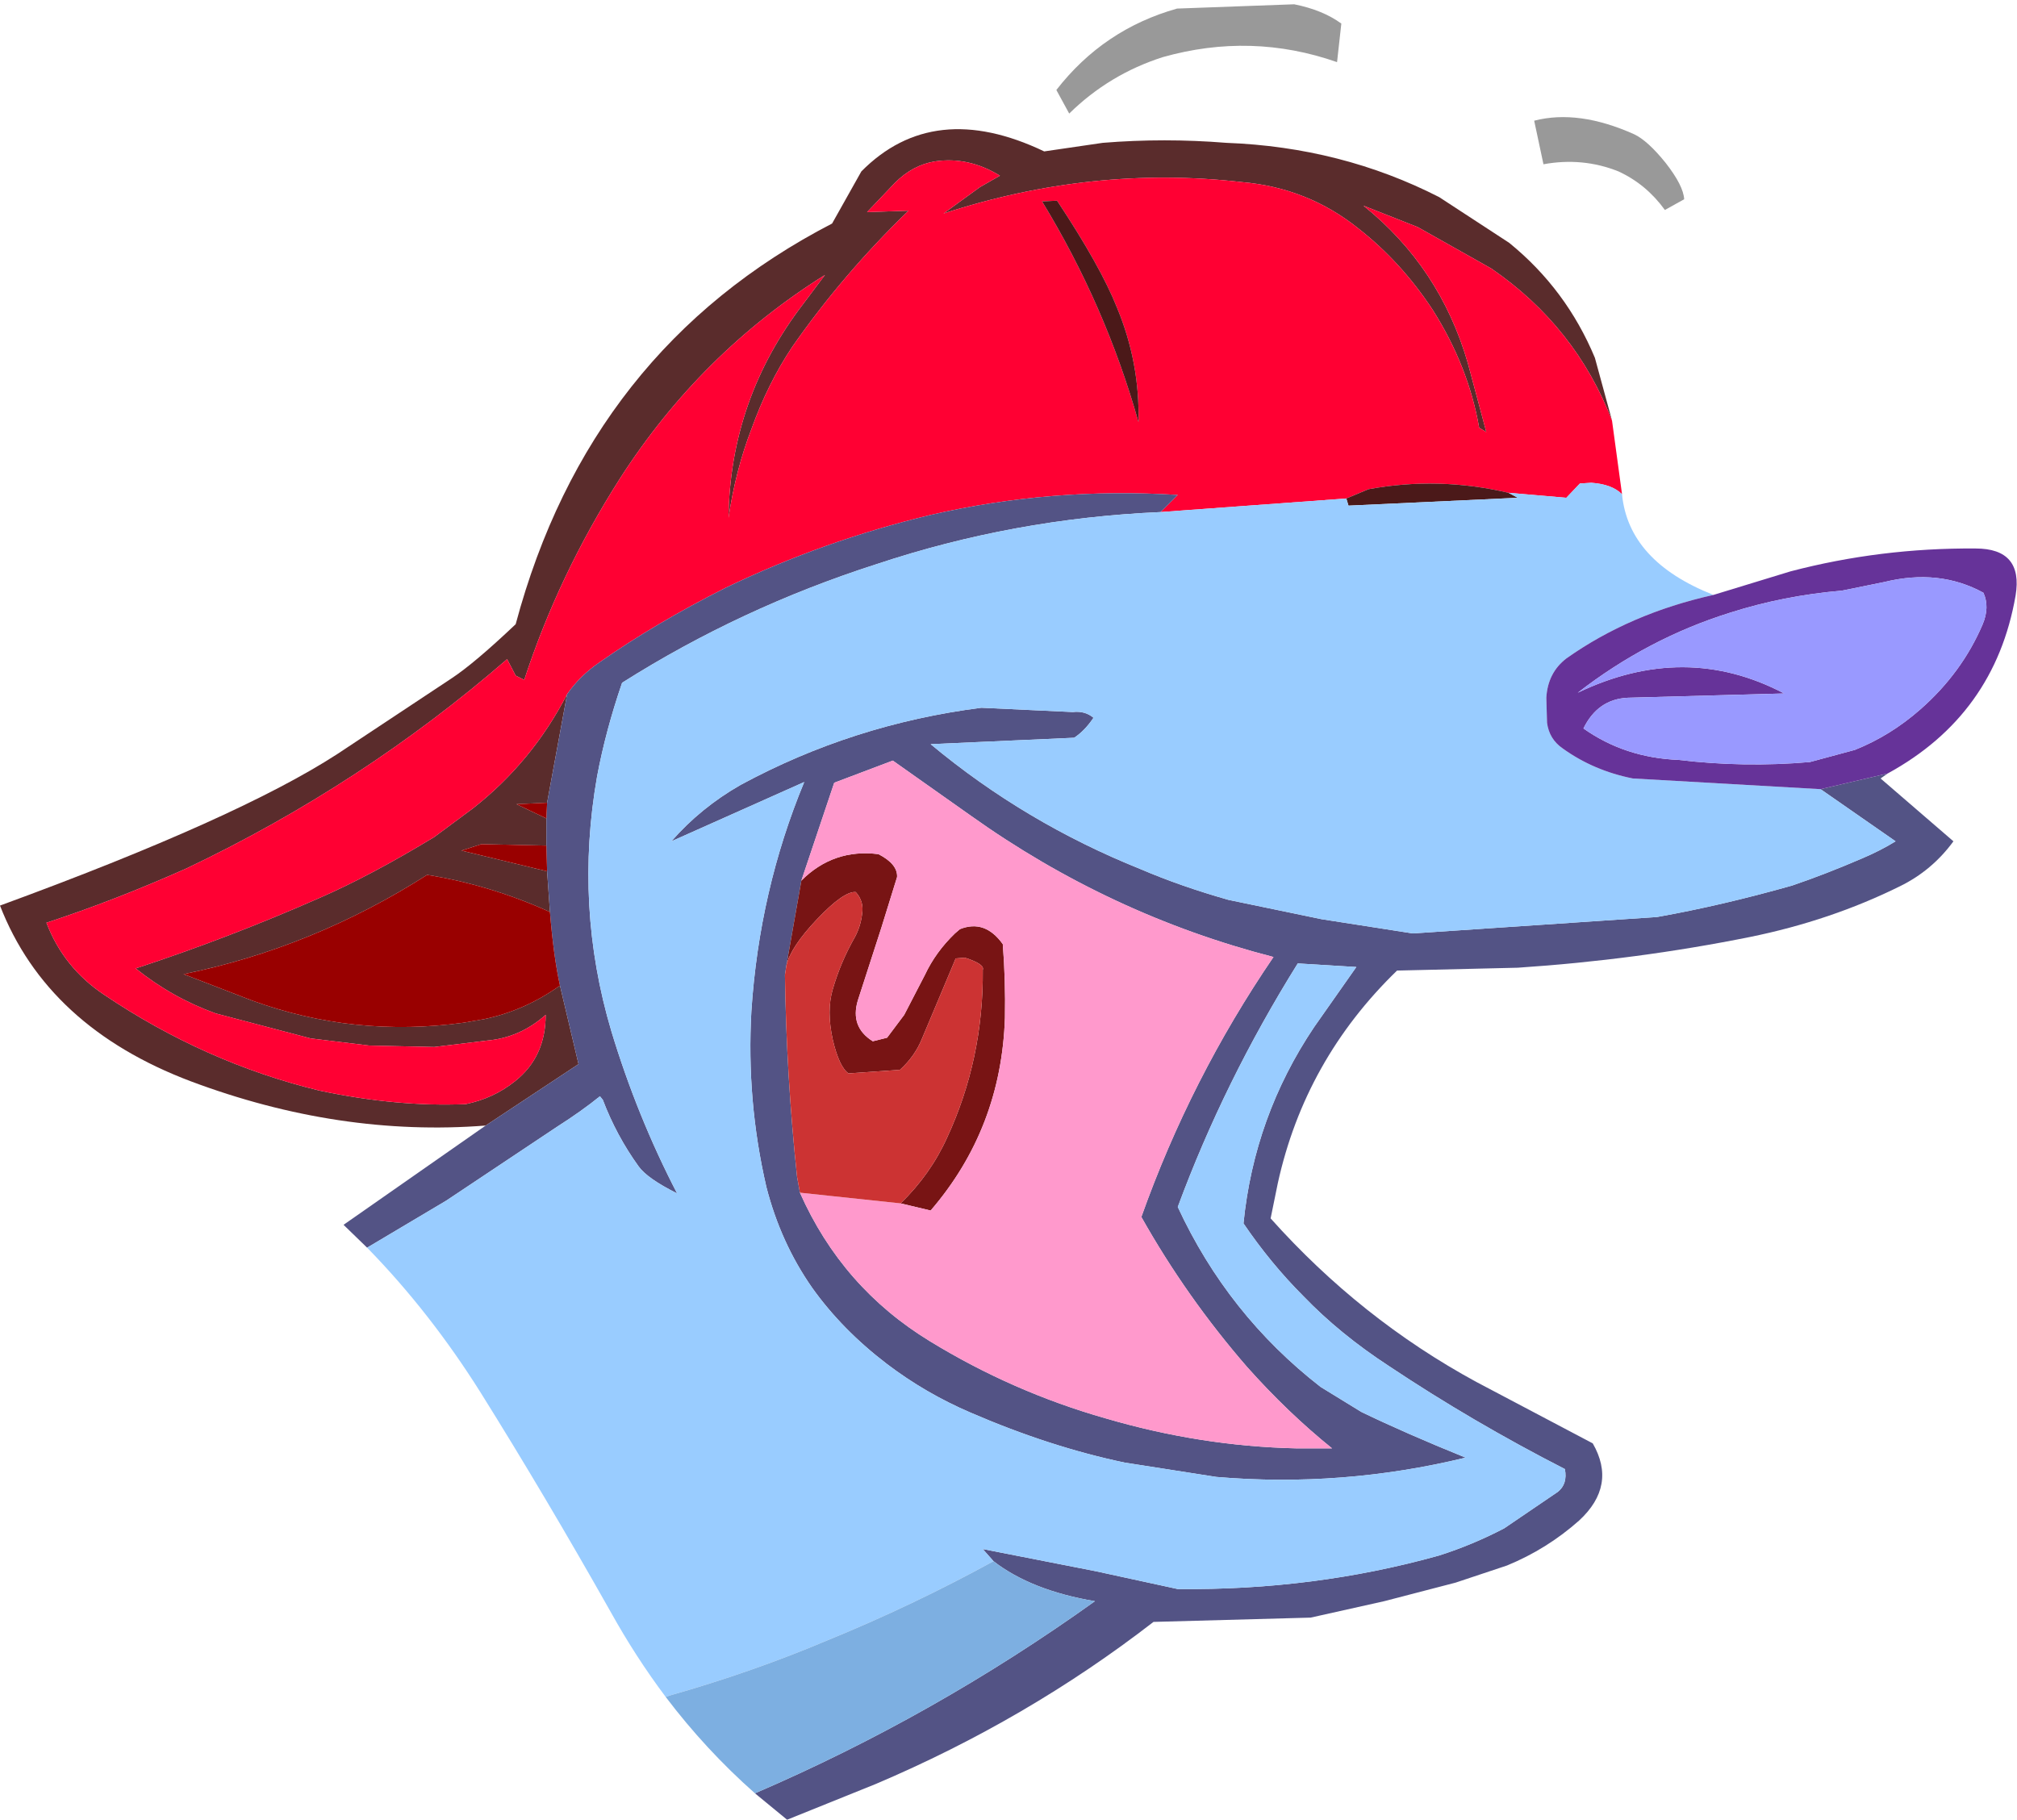 <?xml version="1.0" encoding="UTF-8" standalone="no"?>
<svg xmlns:xlink="http://www.w3.org/1999/xlink" height="127.4px" width="141.2px" xmlns="http://www.w3.org/2000/svg">
  <g transform="matrix(1.0, 0.0, 0.0, 1.0, 70.6, 63.7)">
    <path d="M42.25 -34.25 Q39.7 -40.85 33.8 -44.9 L28.65 -47.8 24.85 -49.3 Q30.2 -45.0 32.15 -38.3 L33.45 -33.45 32.95 -33.75 Q32.2 -38.05 29.7 -42.0 27.5 -45.35 24.5 -47.7 20.95 -50.55 16.35 -50.95 5.85 -52.15 -4.55 -48.75 L-2.0 -50.6 -0.6 -51.4 Q-2.8 -52.75 -5.15 -52.4 -6.7 -52.15 -7.95 -50.9 L-9.9 -48.85 -7.0 -48.95 Q-11.6 -44.5 -15.15 -39.4 -16.85 -36.85 -18.0 -33.65 -19.1 -30.8 -19.6 -27.45 -19.5 -35.75 -14.35 -42.45 L-12.85 -44.45 Q-21.55 -39.0 -27.2 -30.2 -31.5 -23.45 -33.9 -16.1 L-34.5 -16.4 -35.1 -17.55 Q-45.25 -8.75 -57.55 -2.9 -62.6 -0.65 -67.35 0.9 -66.15 4.05 -63.3 5.95 -56.25 10.7 -48.25 12.65 -42.85 13.8 -38.0 13.6 -36.05 13.2 -34.55 12.0 -32.4 10.3 -32.4 7.35 -34.2 8.95 -36.5 9.15 L-40.2 9.6 -44.75 9.5 -48.85 9.0 -55.5 7.25 Q-58.55 6.15 -61.1 4.1 -54.55 1.95 -48.2 -0.85 -44.65 -2.4 -40.2 -5.1 L-37.5 -7.1 Q-33.35 -10.35 -30.9 -15.1 L-32.3 -7.5 -34.45 -7.4 -32.35 -6.4 -32.35 -4.5 -36.9 -4.6 -38.3 -4.15 -32.3 -2.7 -32.1 0.15 Q-36.3 -1.75 -40.7 -2.45 -48.7 2.65 -57.75 4.5 L-52.95 6.35 Q-45.8 8.95 -38.15 7.9 L-36.7 7.65 Q-33.85 7.05 -31.4 5.3 L-30.1 10.8 -36.6 15.1 Q-46.85 15.9 -57.25 12.0 -67.3 8.2 -70.6 -0.3 -53.95 -6.4 -47.0 -10.9 L-39.0 -16.2 Q-37.4 -17.25 -34.5 -20.0 -29.35 -39.25 -12.35 -48.05 L-10.3 -51.7 Q-5.25 -56.8 2.5 -53.1 L6.6 -53.7 Q10.9 -54.05 15.25 -53.7 23.3 -53.4 30.15 -49.9 L35.05 -46.7 Q39.05 -43.45 41.05 -38.65 L42.25 -34.25" fill="#5a2c2c" fill-rule="evenodd" stroke="none"/>
    <path d="M-30.9 -15.1 Q-33.35 -10.35 -37.5 -7.1 L-40.2 -5.1 Q-44.65 -2.4 -48.2 -0.85 -54.55 1.95 -61.1 4.1 -58.55 6.15 -55.5 7.25 L-48.85 9.0 -44.75 9.5 -40.2 9.6 -36.5 9.15 Q-34.2 8.95 -32.4 7.35 -32.4 10.3 -34.55 12.0 -36.05 13.2 -38.0 13.6 -42.85 13.8 -48.25 12.65 -56.25 10.7 -63.3 5.95 -66.15 4.05 -67.35 0.9 -62.6 -0.65 -57.55 -2.9 -45.25 -8.75 -35.1 -17.55 L-34.5 -16.4 -33.9 -16.1 Q-31.5 -23.45 -27.2 -30.2 -21.55 -39.0 -12.85 -44.45 L-14.35 -42.45 Q-19.5 -35.75 -19.6 -27.45 -19.1 -30.8 -18.0 -33.65 -16.85 -36.85 -15.15 -39.4 -11.6 -44.5 -7.0 -48.95 L-9.9 -48.85 -7.95 -50.9 Q-6.7 -52.15 -5.15 -52.4 -2.8 -52.75 -0.6 -51.4 L-2.0 -50.6 -4.55 -48.75 Q5.85 -52.15 16.35 -50.95 20.95 -50.55 24.5 -47.7 27.5 -45.35 29.7 -42.0 32.2 -38.05 32.95 -33.75 L33.45 -33.45 32.15 -38.3 Q30.2 -45.0 24.85 -49.3 L28.65 -47.8 33.8 -44.9 Q39.7 -40.85 42.25 -34.25 L42.95 -29.1 Q42.25 -29.8 40.8 -29.9 L40.0 -29.85 39.05 -28.85 35.0 -29.2 Q30.1 -30.35 25.2 -29.45 L23.65 -28.8 10.65 -27.85 11.85 -29.05 Q3.0 -29.6 -5.45 -27.65 -12.95 -25.85 -19.8 -22.55 -24.75 -20.05 -28.6 -17.35 -30.0 -16.4 -30.9 -15.1 M3.4 -49.65 L2.35 -49.6 Q6.8 -42.3 9.1 -34.15 9.2 -38.3 7.6 -42.15 6.45 -45.05 3.4 -49.65" fill="#ff0033" fill-rule="evenodd" stroke="none"/>
    <path d="M23.65 -28.8 L25.2 -29.45 Q30.1 -30.35 35.0 -29.2 L35.65 -28.85 23.8 -28.3 23.65 -28.8 M3.4 -49.65 Q6.45 -45.05 7.6 -42.15 9.2 -38.3 9.1 -34.15 6.8 -42.3 2.35 -49.6 L3.4 -49.65" fill="#4b1919" fill-rule="evenodd" stroke="none"/>
    <path d="M4.25 -55.75 L3.35 -57.4 Q6.65 -61.65 11.8 -63.1 L20.0 -63.4 Q22.0 -63.0 23.3 -62.05 L23.0 -59.35 Q17.0 -61.45 10.8 -59.7 7.05 -58.5 4.25 -55.75 M46.0 -52.3 Q47.25 -50.7 47.3 -49.75 L45.95 -49.0 Q44.65 -50.8 42.7 -51.7 40.2 -52.7 37.45 -52.2 L36.8 -55.25 Q39.9 -56.05 43.8 -54.3 44.75 -53.85 46.0 -52.3" fill="#999999" fill-rule="evenodd" stroke="none"/>
    <path d="M-30.9 -15.1 Q-30.0 -16.4 -28.6 -17.35 -24.75 -20.05 -19.8 -22.55 -12.95 -25.85 -5.45 -27.65 3.0 -29.6 11.85 -29.05 L10.65 -27.85 Q0.35 -27.4 -9.25 -24.2 -18.75 -21.15 -27.05 -15.9 -28.2 -12.55 -28.8 -9.35 -30.4 -0.25 -27.8 8.5 -26.0 14.45 -23.2 19.85 -25.3 18.8 -25.9 17.95 -27.45 15.8 -28.4 13.3 L-28.6 13.05 Q-29.9 14.1 -31.55 15.15 L-39.35 20.35 -44.9 23.65 -46.55 22.05 -36.6 15.1 -30.1 10.8 -31.4 5.3 Q-31.85 3.25 -32.1 0.15 L-32.3 -2.7 -32.35 -4.5 -32.35 -6.4 -32.3 -7.5 -30.9 -15.1 M-1.05 45.6 L-1.8 44.75 6.1 46.3 11.85 47.55 Q21.4 47.65 30.15 45.2 32.5 44.45 34.7 43.3 L38.45 40.75 Q39.15 40.2 38.95 39.15 32.5 35.85 26.65 31.95 23.2 29.7 20.65 27.05 18.35 24.75 16.45 21.95 17.2 14.45 21.4 8.2 L24.35 4.0 20.25 3.75 Q15.1 12.0 11.85 20.8 15.35 28.35 21.85 33.4 L24.7 35.15 Q27.8 36.65 32.0 38.35 23.35 40.45 14.55 39.7 L8.15 38.7 Q2.9 37.6 -2.65 35.2 -5.8 33.85 -8.5 31.8 -11.65 29.4 -13.75 26.45 -15.95 23.3 -16.95 19.4 -18.35 13.35 -18.0 7.1 -17.45 -1.35 -14.3 -8.95 L-23.6 -4.8 Q-21.55 -7.15 -18.75 -8.75 -10.9 -13.0 -1.9 -14.15 L4.5 -13.85 Q5.35 -13.95 5.95 -13.45 5.35 -12.55 4.6 -12.05 L-5.45 -11.6 Q1.15 -6.1 9.25 -2.85 12.05 -1.65 15.4 -0.7 L21.9 0.65 28.3 1.65 45.4 0.5 Q49.9 -0.3 54.85 -1.7 57.2 -2.5 59.75 -3.6 61.05 -4.15 62.1 -4.8 L56.85 -8.45 61.55 -9.55 61.05 -9.2 66.15 -4.8 Q64.65 -2.75 62.4 -1.65 57.55 0.75 51.9 1.9 43.95 3.5 35.65 4.05 L27.2 4.25 Q20.75 10.5 18.85 19.15 L18.35 21.6 Q24.65 28.65 32.75 33.05 L40.9 37.35 Q42.6 40.3 39.95 42.75 37.7 44.75 34.9 45.9 L31.3 47.1 26.3 48.4 21.15 49.55 10.15 49.85 Q1.3 56.7 -9.3 61.2 L-15.5 63.7 -17.75 61.85 Q-5.2 56.45 6.05 48.4 1.6 47.65 -1.05 45.6 M-14.5 -2.05 L-15.55 3.9 -15.65 4.55 Q-15.55 11.65 -14.8 18.7 L-14.6 19.8 Q-11.65 26.45 -5.5 30.2 0.3 33.75 6.8 35.6 13.45 37.55 20.15 37.7 L22.65 37.7 Q19.55 35.2 16.7 32.0 12.45 27.1 9.3 21.5 12.75 11.8 18.55 3.3 7.1 0.35 -2.65 -6.6 L-8.1 -10.45 -12.2 -8.9 -14.5 -2.05" fill="#535385" fill-rule="evenodd" stroke="none"/>
    <path d="M10.65 -27.85 L23.65 -28.8 23.8 -28.3 35.65 -28.85 35.0 -29.2 39.05 -28.85 40.0 -29.85 40.8 -29.9 Q42.25 -29.8 42.95 -29.1 43.4 -24.4 49.35 -22.05 43.5 -20.75 39.05 -17.6 37.75 -16.6 37.65 -14.85 L37.7 -13.1 Q37.85 -11.95 38.8 -11.3 40.95 -9.75 43.7 -9.2 L56.85 -8.45 62.1 -4.8 Q61.05 -4.15 59.75 -3.6 57.2 -2.5 54.85 -1.7 49.9 -0.3 45.4 0.5 L28.3 1.65 21.9 0.65 15.4 -0.7 Q12.05 -1.65 9.25 -2.85 1.15 -6.1 -5.45 -11.6 L4.6 -12.05 Q5.35 -12.55 5.95 -13.45 5.35 -13.95 4.5 -13.85 L-1.9 -14.15 Q-10.9 -13.0 -18.75 -8.75 -21.55 -7.15 -23.6 -4.8 L-14.3 -8.95 Q-17.45 -1.35 -18.0 7.1 -18.35 13.35 -16.95 19.4 -15.95 23.3 -13.75 26.45 -11.65 29.4 -8.5 31.8 -5.8 33.85 -2.65 35.2 2.9 37.6 8.15 38.7 L14.55 39.7 Q23.35 40.45 32.0 38.35 27.8 36.65 24.7 35.15 L21.85 33.4 Q15.35 28.35 11.85 20.8 15.1 12.0 20.25 3.75 L24.35 4.0 21.4 8.2 Q17.2 14.45 16.45 21.95 18.35 24.75 20.65 27.05 23.2 29.7 26.65 31.95 32.5 35.85 38.95 39.15 39.15 40.2 38.45 40.75 L34.7 43.3 Q32.5 44.45 30.15 45.2 21.4 47.65 11.85 47.55 L6.1 46.3 -1.8 44.75 -1.05 45.6 Q-6.7 48.7 -12.7 51.15 -17.9 53.35 -23.7 55.0 L-24.0 55.1 Q-26.1 52.3 -27.85 49.15 -32.45 41.0 -36.95 33.8 -40.5 28.15 -44.9 23.65 L-39.35 20.35 -31.55 15.15 Q-29.9 14.1 -28.6 13.05 L-28.4 13.3 Q-27.45 15.8 -25.9 17.95 -25.3 18.8 -23.2 19.85 -26.0 14.45 -27.8 8.5 -30.4 -0.25 -28.8 -9.35 -28.2 -12.55 -27.05 -15.9 -18.75 -21.15 -9.25 -24.2 0.35 -27.4 10.65 -27.85" fill="#99ccff" fill-rule="evenodd" stroke="none"/>
    <path d="M-31.4 5.3 Q-33.85 7.05 -36.7 7.65 L-38.15 7.9 Q-45.8 8.95 -52.95 6.35 L-57.75 4.5 Q-48.7 2.65 -40.7 -2.45 -36.3 -1.75 -32.1 0.15 -31.85 3.25 -31.4 5.3 M-32.3 -2.7 L-38.3 -4.15 -36.9 -4.6 -32.35 -4.5 -32.3 -2.7 M-32.35 -6.4 L-34.45 -7.4 -32.3 -7.5 -32.35 -6.4" fill="#990000" fill-rule="evenodd" stroke="none"/>
    <path d="M-14.5 -2.05 Q-12.25 -4.3 -9.1 -3.9 -7.75 -3.2 -7.8 -2.3 L-8.9 1.25 -10.55 6.35 Q-11.1 8.2 -9.5 9.2 L-8.5 8.95 -7.3 7.35 -5.85 4.55 Q-5.1 2.95 -3.75 1.65 L-3.4 1.35 Q-1.65 0.65 -0.4 2.4 -0.2 4.95 -0.25 7.55 -0.5 15.3 -5.45 21.05 L-7.55 20.55 Q-5.45 18.5 -4.3 15.95 -1.75 10.45 -1.8 4.2 -1.65 3.8 -3.05 3.35 L-3.7 3.4 -3.8 3.65 -6.05 9.0 Q-6.55 10.25 -7.6 11.2 L-11.2 11.45 Q-11.85 11.0 -12.3 9.1 -12.75 7.05 -12.3 5.55 -11.75 3.65 -10.75 1.9 -10.35 1.15 -10.25 0.3 -10.1 -0.6 -10.7 -1.25 -11.55 -1.3 -13.4 0.65 -15.25 2.6 -15.55 3.9 L-14.5 -2.05" fill="#781414" fill-rule="evenodd" stroke="none"/>
    <path d="M-7.55 20.55 L-5.45 21.05 Q-0.5 15.3 -0.25 7.55 -0.2 4.95 -0.4 2.4 -1.65 0.65 -3.4 1.35 L-3.75 1.65 Q-5.1 2.95 -5.85 4.55 L-7.3 7.35 -8.5 8.95 -9.5 9.2 Q-11.1 8.2 -10.55 6.35 L-8.9 1.25 -7.8 -2.3 Q-7.75 -3.2 -9.1 -3.9 -12.25 -4.3 -14.5 -2.05 L-12.2 -8.9 -8.1 -10.45 -2.65 -6.6 Q7.1 0.35 18.55 3.3 12.75 11.8 9.3 21.5 12.45 27.1 16.7 32.0 19.55 35.2 22.65 37.7 L20.15 37.7 Q13.45 37.55 6.8 35.6 0.3 33.75 -5.5 30.2 -11.65 26.45 -14.6 19.8 L-7.55 20.55" fill="#ff99cc" fill-rule="evenodd" stroke="none"/>
    <path d="M-15.55 3.9 Q-15.25 2.6 -13.4 0.65 -11.55 -1.3 -10.7 -1.25 -10.1 -0.6 -10.25 0.3 -10.35 1.15 -10.75 1.9 -11.75 3.65 -12.3 5.55 -12.75 7.05 -12.3 9.1 -11.85 11.0 -11.2 11.45 L-7.6 11.2 Q-6.55 10.25 -6.05 9.0 L-3.8 3.65 -3.7 3.4 -3.05 3.35 Q-1.65 3.8 -1.8 4.2 -1.75 10.45 -4.3 15.95 -5.45 18.5 -7.55 20.55 L-14.6 19.8 -14.8 18.7 Q-15.55 11.65 -15.65 4.55 L-15.55 3.9" fill="#cc3333" fill-rule="evenodd" stroke="none"/>
    <path d="M56.85 -8.45 L43.7 -9.2 Q40.95 -9.75 38.8 -11.3 37.85 -11.95 37.7 -13.1 L37.65 -14.85 Q37.75 -16.6 39.05 -17.6 43.5 -20.75 49.35 -22.05 L54.75 -23.7 Q61.05 -25.35 67.7 -25.3 71.05 -25.3 70.5 -22.0 69.05 -13.65 61.55 -9.55 L56.85 -8.45 M43.35 -14.85 Q41.25 -14.75 40.25 -12.7 43.15 -10.65 46.9 -10.5 51.5 -9.95 56.1 -10.35 L59.25 -11.2 Q61.75 -12.2 63.85 -14.05 66.75 -16.6 68.2 -20.0 68.7 -21.2 68.25 -22.2 65.15 -23.9 61.3 -22.95 L58.35 -22.35 Q54.25 -22.0 50.5 -20.8 44.75 -19.0 39.85 -15.2 47.35 -18.8 54.3 -15.15 L43.35 -14.85" fill="#663399" fill-rule="evenodd" stroke="none"/>
    <path d="M43.35 -14.85 L54.3 -15.15 Q47.35 -18.8 39.85 -15.2 44.75 -19.0 50.5 -20.8 54.25 -22.0 58.35 -22.35 L61.3 -22.95 Q65.15 -23.9 68.25 -22.2 68.7 -21.2 68.2 -20.0 66.75 -16.6 63.85 -14.05 61.75 -12.2 59.25 -11.2 L56.1 -10.35 Q51.5 -9.95 46.9 -10.5 43.15 -10.65 40.25 -12.7 41.25 -14.75 43.35 -14.85" fill="#9999ff" fill-rule="evenodd" stroke="none"/>
    <path d="M-24.0 55.1 L-23.7 55.0 Q-17.9 53.35 -12.7 51.15 -6.7 48.7 -1.05 45.6 1.6 47.65 6.05 48.4 -5.2 56.45 -17.75 61.85 -21.2 58.8 -24.0 55.1" fill="#7dafe1" fill-rule="evenodd" stroke="none"/>
  </g>
</svg>
